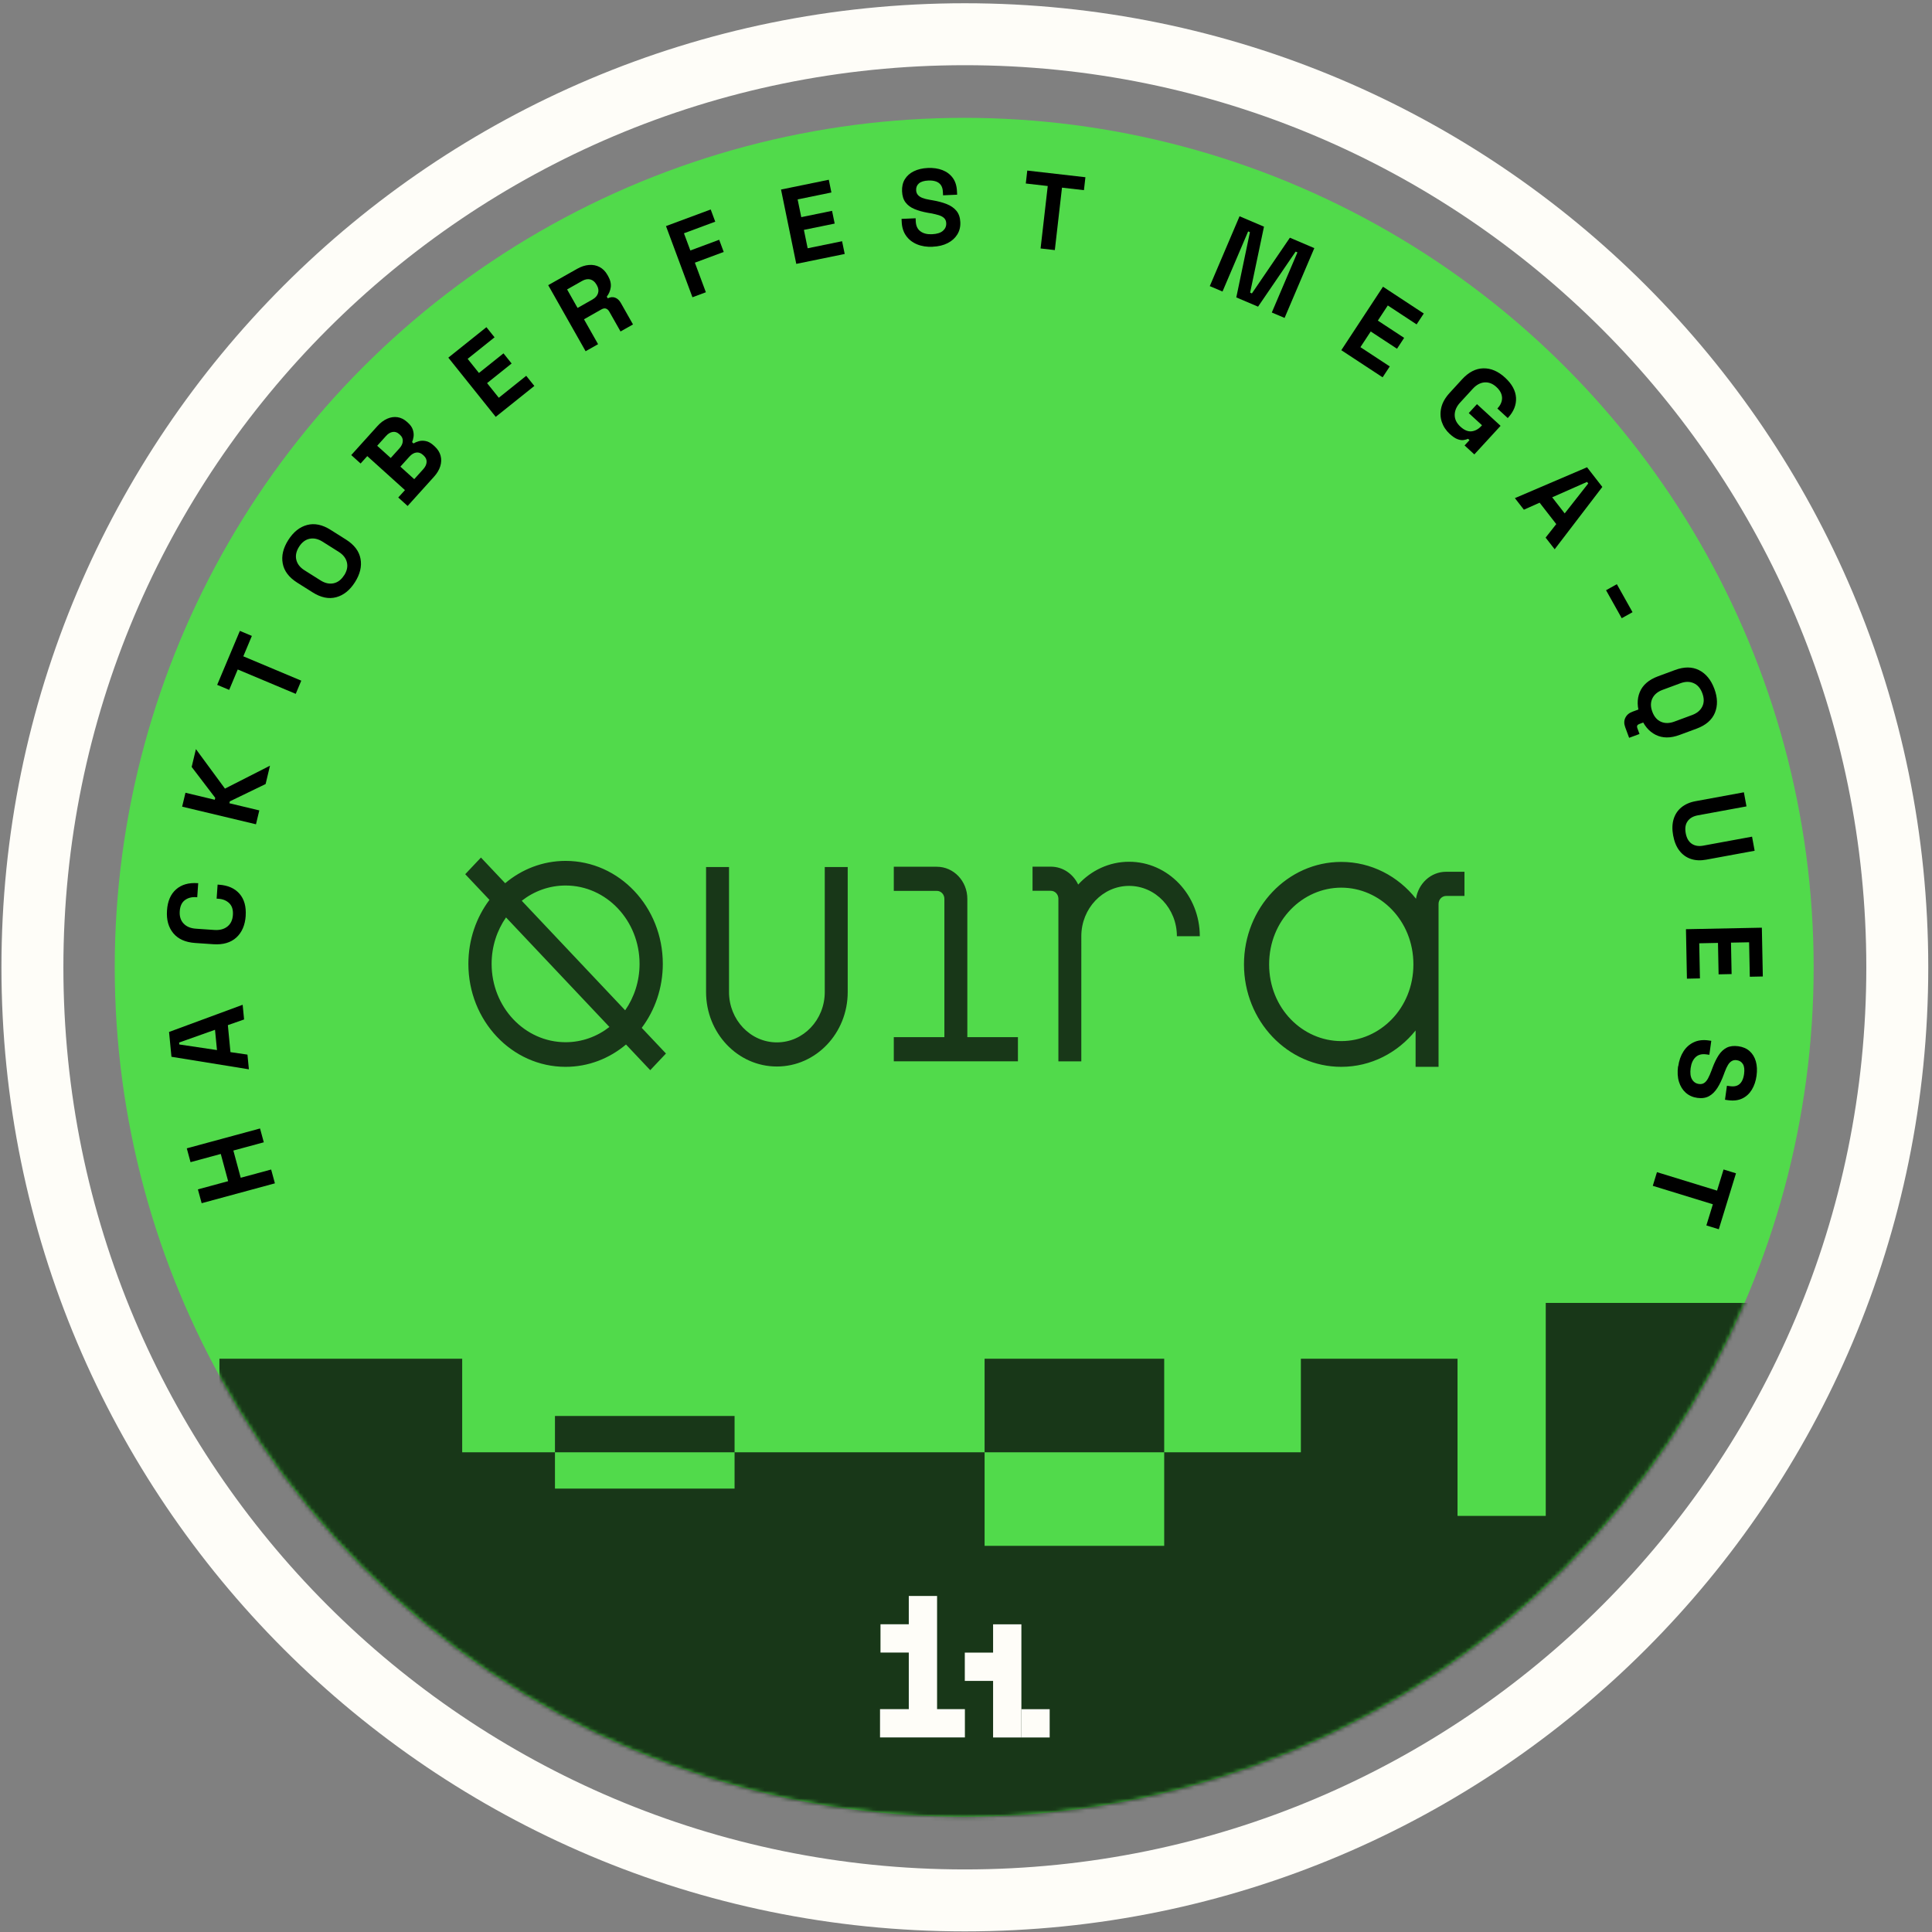<svg width="499" height="499" viewBox="0 0 499 499" fill="none" xmlns="http://www.w3.org/2000/svg">
<rect x="0" y="0" width="499" height="499" fill="#808080" stroke="none"/>
<circle cx="249.034" cy="249.839" r="219.401" fill="#51DA4B"/>
<mask id="mask0_3917_96387" style="mask-type:alpha" maskUnits="userSpaceOnUse" x="29" y="30" width="440" height="440">
<circle cx="249.034" cy="249.839" r="219.401" fill="#51DA4B"/>
</mask>
<g mask="url(#mask0_3917_96387)">
<path fill-rule="evenodd" clip-rule="evenodd" d="M399.239 336.521H461.511V375.099H480.819V486.887H4.921V375.099H56.673V350.936H119.376V375.099H143.336V384.479H189.726V375.099H254.302V399.262H300.692V375.099H335.99V350.936H376.452V375.099V391.526H399.239L399.239 375.099V336.521ZM300.692 375.099V350.936H254.302V375.099H300.692ZM189.726 375.099H143.336V365.72H189.726V375.099Z" fill="#183718"/>
</g>
<path d="M490.034 249.839C490.034 382.945 382.205 490.839 249.203 490.839C116.201 490.839 8.372 382.945 8.372 249.839C8.372 116.734 116.201 8.839 249.203 8.839C382.205 8.839 490.034 116.734 490.034 249.839Z" stroke="#FEFDF8" stroke-width="16"/>
<path d="M71.003 305.635L52.083 310.765L51.113 307.195L58.923 305.075L57.023 298.045L49.213 300.165L48.243 296.595L67.163 291.465L68.133 295.035L60.273 297.165L62.173 304.195L70.033 302.065L71.003 305.635Z" fill="black"/>
<path d="M64.293 276.186L44.283 272.946L43.663 266.536L62.673 259.516L63.043 263.306L58.853 264.776L59.523 271.746L63.913 272.386L64.283 276.176L64.293 276.186ZM56.043 271.216L55.533 265.976L46.263 269.266L46.313 269.766L56.043 271.216Z" fill="black"/>
<path d="M63.463 236.525C63.293 238.945 62.493 240.815 61.043 242.145C59.593 243.465 57.613 244.045 55.103 243.875L50.413 243.555C47.903 243.385 46.013 242.545 44.763 241.035C43.513 239.525 42.963 237.565 43.133 235.145C43.293 232.745 44.083 230.935 45.483 229.705C46.883 228.475 48.733 227.945 51.023 228.105H51.193L50.943 231.745L50.663 231.725C49.513 231.645 48.533 231.905 47.743 232.495C46.953 233.085 46.513 234.045 46.423 235.365C46.333 236.665 46.663 237.725 47.413 238.525C48.163 239.325 49.223 239.775 50.603 239.865L55.403 240.195C56.763 240.285 57.873 239.985 58.733 239.305C59.593 238.625 60.073 237.615 60.153 236.315C60.243 234.995 59.933 233.985 59.223 233.295C58.513 232.605 57.593 232.215 56.453 232.135L55.953 232.105L56.203 228.475L56.593 228.505C58.883 228.665 60.643 229.445 61.863 230.845C63.083 232.245 63.613 234.145 63.453 236.555L63.463 236.525Z" fill="black"/>
<path d="M66.103 212.894L47.043 208.344L47.903 204.754L55.473 206.564L55.593 206.074L49.503 198.084L50.603 193.484L58.103 203.684L69.733 197.764L68.603 202.504L59.363 206.974L59.243 207.464L66.973 209.314L66.113 212.904L66.103 212.894Z" fill="black"/>
<path d="M76.373 179.205L61.403 172.915L59.193 178.185L56.093 176.885L61.953 162.945L65.053 164.245L62.843 169.515L77.813 175.805L76.383 179.215L76.373 179.205Z" fill="black"/>
<path d="M91.683 150.365C90.363 152.445 88.743 153.745 86.823 154.255C84.903 154.765 82.873 154.345 80.743 152.995L76.763 150.485C74.633 149.135 73.383 147.485 73.023 145.535C72.653 143.585 73.133 141.565 74.453 139.485C75.773 137.405 77.393 136.105 79.313 135.595C81.233 135.085 83.263 135.505 85.393 136.855L89.373 139.365C91.503 140.715 92.753 142.365 93.113 144.315C93.483 146.265 93.003 148.285 91.683 150.365ZM88.893 148.595C89.633 147.425 89.863 146.305 89.593 145.225C89.323 144.145 88.623 143.255 87.483 142.535L83.313 139.905C82.173 139.185 81.063 138.935 79.973 139.155C78.883 139.375 77.973 140.065 77.233 141.235C76.503 142.385 76.273 143.505 76.533 144.585C76.793 145.665 77.493 146.565 78.633 147.285L82.803 149.915C83.943 150.635 85.053 150.875 86.143 150.655C87.233 150.425 88.143 149.745 88.873 148.585L88.893 148.595Z" fill="black"/>
<path d="M105.273 130.675L102.863 128.495L104.593 126.585L94.863 117.805L93.133 119.715L90.723 117.535L97.473 110.055C98.273 109.165 99.123 108.535 100.013 108.145C100.903 107.755 101.793 107.625 102.673 107.755C103.553 107.885 104.373 108.295 105.133 108.975L105.343 109.165C106.013 109.765 106.443 110.385 106.633 111.015C106.833 111.645 106.893 112.235 106.813 112.785C106.733 113.335 106.603 113.805 106.433 114.195L106.803 114.535C107.163 114.305 107.613 114.115 108.173 113.955C108.723 113.805 109.333 113.785 109.993 113.925C110.653 114.055 111.333 114.435 112.023 115.065L112.233 115.255C113.033 115.985 113.553 116.795 113.793 117.685C114.033 118.575 114.003 119.495 113.713 120.425C113.423 121.355 112.883 122.265 112.093 123.135L105.263 130.705L105.273 130.675ZM100.913 118.295L103.203 115.755C103.713 115.185 103.993 114.585 104.033 113.955C104.073 113.325 103.833 112.775 103.323 112.315L103.113 112.125C102.583 111.645 102.023 111.465 101.413 111.565C100.803 111.665 100.233 112.015 99.713 112.595L97.423 115.135L100.913 118.285V118.295ZM106.983 123.765L109.313 121.185C109.853 120.585 110.143 119.975 110.183 119.345C110.223 118.715 109.973 118.155 109.433 117.665L109.223 117.475C108.683 116.985 108.103 116.795 107.493 116.885C106.883 116.975 106.293 117.335 105.743 117.945L103.413 120.525L106.983 123.755V123.765Z" fill="black"/>
<path d="M128.043 107.675L115.793 92.375L125.633 84.505L127.733 87.125L120.783 92.685L123.703 96.335L130.043 91.265L132.143 93.885L125.803 98.955L128.833 102.735L135.913 97.065L138.013 99.685L128.043 107.665V107.675Z" fill="black"/>
<path d="M151.253 90.715L141.593 73.655L149.003 69.465C150.073 68.855 151.113 68.515 152.123 68.435C153.133 68.355 154.043 68.535 154.873 68.975C155.703 69.415 156.373 70.085 156.893 71.015L157.063 71.305C157.643 72.325 157.863 73.295 157.743 74.205C157.613 75.115 157.273 75.915 156.723 76.615L156.973 77.055C157.643 76.725 158.273 76.655 158.863 76.875C159.453 77.095 159.943 77.535 160.333 78.215L163.493 83.795L160.273 85.615L157.373 80.495C157.153 80.105 156.873 79.845 156.533 79.715C156.193 79.585 155.783 79.655 155.313 79.925L150.833 82.465L154.473 88.895L151.253 90.715ZM149.173 79.535L153.023 77.355C153.783 76.925 154.263 76.375 154.463 75.715C154.663 75.055 154.563 74.385 154.173 73.705L154.033 73.465C153.643 72.785 153.123 72.355 152.473 72.175C151.813 72.005 151.093 72.135 150.323 72.575L146.473 74.755L149.173 79.535Z" fill="black"/>
<path d="M178.843 76.765L172.013 58.395L183.563 54.105L184.733 57.255L176.653 60.255L178.303 64.695L185.753 61.925L186.923 65.075L179.473 67.845L182.313 75.485L178.853 76.775L178.843 76.765Z" fill="black"/>
<path d="M205.663 68.155L201.723 48.955L214.063 46.425L214.733 49.715L206.013 51.505L206.953 56.085L214.903 54.455L215.583 57.745L207.633 59.375L208.603 64.125L217.493 62.305L218.173 65.595L205.663 68.155Z" fill="black"/>
<path d="M240.893 63.735C239.383 63.805 238.033 63.595 236.853 63.105C235.673 62.615 234.733 61.885 234.033 60.905C233.333 59.925 232.953 58.725 232.893 57.315L232.853 56.535L236.493 56.375L236.523 57.155C236.573 58.325 236.973 59.195 237.733 59.745C238.483 60.305 239.483 60.555 240.733 60.495C242.003 60.435 242.933 60.145 243.543 59.615C244.143 59.085 244.433 58.425 244.393 57.645C244.373 57.105 244.193 56.675 243.873 56.355C243.553 56.035 243.093 55.775 242.493 55.585C241.893 55.395 241.173 55.225 240.323 55.075L239.673 54.965C238.313 54.725 237.153 54.395 236.173 53.985C235.193 53.575 234.433 53.005 233.883 52.275C233.333 51.555 233.033 50.595 232.983 49.395C232.933 48.205 233.173 47.165 233.703 46.295C234.233 45.425 235.003 44.735 236.023 44.235C237.043 43.735 238.243 43.445 239.643 43.385C241.043 43.325 242.293 43.505 243.413 43.935C244.523 44.365 245.413 45.035 246.083 45.945C246.753 46.855 247.113 48.025 247.173 49.445L247.213 50.285L243.573 50.445L243.533 49.605C243.503 48.855 243.333 48.265 243.023 47.815C242.713 47.375 242.283 47.055 241.733 46.865C241.183 46.675 240.533 46.595 239.793 46.625C238.673 46.675 237.863 46.925 237.343 47.365C236.833 47.805 236.593 48.395 236.623 49.115C236.643 49.605 236.793 50.005 237.053 50.325C237.323 50.645 237.713 50.915 238.223 51.115C238.733 51.315 239.393 51.485 240.183 51.615L240.833 51.725C242.243 51.965 243.483 52.295 244.533 52.715C245.583 53.135 246.423 53.715 247.033 54.455C247.643 55.195 247.973 56.165 248.033 57.355C248.093 58.545 247.833 59.615 247.263 60.545C246.693 61.475 245.873 62.225 244.783 62.785C243.693 63.345 242.393 63.665 240.883 63.725L240.893 63.735Z" fill="black"/>
<path d="M268.763 64.175L270.613 48.045L264.943 47.395L265.323 44.055L280.343 45.775L279.963 49.115L274.293 48.465L272.443 64.595L268.773 64.175H268.763Z" fill="black"/>
<path d="M312.473 73.885L320.153 55.855L326.463 58.545L322.883 75.585L323.343 75.785L333.153 61.395L339.463 64.085L331.783 82.115L328.483 80.715L335.103 65.185L334.643 64.985L324.933 79.205L319.313 76.815L322.833 59.965L322.373 59.765L315.753 75.295L312.453 73.895L312.473 73.885Z" fill="black"/>
<path d="M346.443 90.435L357.203 74.055L367.733 80.975L365.883 83.785L358.443 78.895L355.873 82.805L362.663 87.265L360.823 90.075L354.033 85.615L351.373 89.665L358.953 94.645L357.103 97.455L346.433 90.445L346.443 90.435Z" fill="black"/>
<path d="M374.463 112.104C373.473 111.194 372.783 110.144 372.383 108.964C371.993 107.784 371.953 106.534 372.263 105.244C372.573 103.954 373.303 102.684 374.443 101.444L377.623 97.974C379.323 96.114 381.163 95.174 383.123 95.134C385.083 95.094 386.953 95.894 388.743 97.544C390.513 99.174 391.453 100.904 391.563 102.734C391.663 104.564 390.983 106.284 389.503 107.894L389.423 107.974L386.743 105.514L386.893 105.344C387.363 104.834 387.673 104.274 387.843 103.664C388.013 103.054 387.993 102.434 387.783 101.804C387.573 101.174 387.153 100.564 386.503 99.964C385.543 99.084 384.513 98.684 383.423 98.764C382.333 98.854 381.313 99.404 380.383 100.424L377.123 103.974C376.203 104.974 375.733 106.034 375.723 107.154C375.713 108.274 376.203 109.284 377.193 110.194C378.183 111.104 379.143 111.504 380.083 111.404C381.013 111.294 381.853 110.844 382.583 110.044L382.773 109.834L379.353 106.694L381.473 104.384L387.573 109.984L380.793 117.364L378.273 115.054L379.543 113.674L379.173 113.334C378.863 113.484 378.483 113.584 378.023 113.654C377.573 113.724 377.043 113.654 376.463 113.434C375.873 113.224 375.203 112.774 374.463 112.094V112.104Z" fill="black"/>
<path d="M391.273 128.656L409.903 120.686L413.853 125.766L401.543 141.866L399.203 138.856L401.953 135.366L397.653 129.836L393.593 131.646L391.253 128.636L391.273 128.656ZM400.903 128.446L404.133 132.606L410.213 124.866L409.903 124.466L400.903 128.446Z" fill="black"/>
<path d="M414.813 152.445L417.603 150.885L421.653 158.115L418.863 159.675L414.813 152.445Z" fill="black"/>
<path d="M419.753 187.795C419.433 186.935 419.443 186.145 419.783 185.415C420.123 184.685 420.733 184.155 421.623 183.825L423.413 183.165L424.663 186.525L423.403 186.995C422.873 187.185 422.703 187.535 422.883 188.025L423.453 189.575L420.773 190.565L419.753 187.805V187.795ZM423.663 184.975C422.803 182.665 422.763 180.595 423.523 178.755C424.283 176.915 425.853 175.565 428.213 174.685L432.623 173.055C434.983 172.175 437.053 172.185 438.833 173.085C440.603 173.985 441.923 175.585 442.783 177.895C443.643 180.205 443.683 182.275 442.923 184.115C442.163 185.945 440.593 187.305 438.233 188.185L433.823 189.815C431.463 190.695 429.393 190.685 427.613 189.785C425.833 188.895 424.523 187.285 423.663 184.975ZM426.763 183.825C427.243 185.115 427.993 185.985 429.013 186.425C430.033 186.865 431.173 186.845 432.433 186.385L437.053 184.675C438.313 184.205 439.183 183.475 439.673 182.475C440.163 181.475 440.163 180.335 439.673 179.035C439.203 177.755 438.453 176.895 437.433 176.445C436.413 175.995 435.273 176.005 434.013 176.475L429.393 178.185C428.133 178.655 427.263 179.385 426.773 180.395C426.293 181.405 426.283 182.545 426.763 183.815V183.825Z" fill="black"/>
<path d="M432.143 215.795C431.853 214.215 431.893 212.805 432.263 211.575C432.633 210.345 433.303 209.325 434.263 208.535C435.223 207.745 436.443 207.205 437.913 206.935L450.413 204.635L451.083 208.275L438.473 210.595C437.303 210.815 436.433 211.315 435.873 212.115C435.313 212.905 435.153 213.945 435.393 215.205C435.623 216.475 436.143 217.375 436.943 217.925C437.743 218.465 438.733 218.635 439.913 218.415L452.523 216.095L453.193 219.735L440.693 222.035C439.223 222.305 437.893 222.245 436.713 221.845C435.533 221.445 434.543 220.735 433.763 219.715C432.973 218.695 432.443 217.395 432.153 215.815L432.143 215.795Z" fill="black"/>
<path d="M435.453 239.995L455.053 239.605L455.303 252.205L451.943 252.275L451.763 243.375L447.083 243.465L447.243 251.585L443.883 251.655L443.723 243.535L438.883 243.635L439.063 252.705L435.703 252.775L435.453 240.005V239.995Z" fill="black"/>
<path d="M433.453 275.425C433.663 273.925 434.113 272.645 434.803 271.565C435.493 270.495 436.383 269.705 437.473 269.195C438.563 268.685 439.803 268.525 441.213 268.715L441.993 268.825L441.493 272.435L440.713 272.325C439.543 272.165 438.623 272.405 437.943 273.045C437.263 273.685 436.833 274.625 436.663 275.865C436.493 277.125 436.613 278.095 437.023 278.785C437.433 279.475 438.033 279.875 438.813 279.975C439.353 280.045 439.803 279.955 440.183 279.695C440.563 279.435 440.893 279.025 441.183 278.475C441.473 277.925 441.773 277.245 442.073 276.435L442.303 275.815C442.783 274.525 443.313 273.435 443.893 272.545C444.473 271.655 445.173 271.005 445.983 270.595C446.793 270.185 447.793 270.065 448.973 270.225C450.153 270.385 451.133 270.805 451.893 271.485C452.653 272.165 453.193 273.045 453.503 274.135C453.813 275.225 453.873 276.465 453.683 277.845C453.493 279.235 453.083 280.435 452.463 281.455C451.843 282.475 451.023 283.225 450.003 283.715C448.983 284.205 447.773 284.355 446.363 284.165L445.533 284.045L446.033 280.435L446.863 280.545C447.603 280.645 448.223 280.585 448.713 280.365C449.203 280.145 449.593 279.775 449.883 279.265C450.173 278.755 450.363 278.135 450.463 277.395C450.613 276.285 450.523 275.435 450.173 274.855C449.833 274.275 449.293 273.925 448.573 273.825C448.093 273.755 447.673 273.825 447.303 274.035C446.933 274.235 446.603 274.575 446.313 275.045C446.023 275.515 445.743 276.125 445.463 276.875L445.233 277.495C444.743 278.845 444.203 279.995 443.593 280.955C442.983 281.915 442.273 282.635 441.433 283.105C440.593 283.575 439.583 283.725 438.403 283.565C437.223 283.405 436.223 282.955 435.403 282.235C434.593 281.515 434.003 280.565 433.643 279.395C433.283 278.225 433.213 276.895 433.413 275.395L433.453 275.425Z" fill="black"/>
<path d="M427.963 302.745L443.483 307.515L445.163 302.055L448.373 303.045L443.933 317.495L440.723 316.505L442.403 311.045L426.883 306.275L427.963 302.745Z" fill="black"/>
<path fill-rule="evenodd" clip-rule="evenodd" d="M161.468 260.944L151.213 250.082L134.758 232.652C137.926 230.176 141.842 228.711 146.082 228.711C156.634 228.711 165.187 237.772 165.187 248.948C165.187 253.439 163.804 257.586 161.468 260.944ZM146.082 269.185C135.53 269.185 126.976 260.125 126.976 248.948C126.976 244.458 128.36 240.31 130.696 236.953L157.406 265.245C154.238 267.72 150.322 269.185 146.082 269.185ZM168.033 267.899L165.747 265.476C169.152 260.937 171.191 255.196 171.191 248.948C171.191 234.259 159.95 222.352 146.082 222.352C140.184 222.352 134.763 224.512 130.478 228.119L124.219 221.489L120.159 225.791L126.417 232.42C123.012 236.959 120.973 242.7 120.973 248.948C120.973 263.637 132.214 275.545 146.082 275.545C151.98 275.545 157.4 273.385 161.686 269.778L167.944 276.407L172.005 272.105L168.033 267.899ZM218.948 223.94H213.02V256.231C213.02 263.409 207.485 269.228 200.656 269.228C193.828 269.228 188.293 263.409 188.293 256.231V223.94H182.365V256.231C182.365 266.851 190.554 275.459 200.656 275.459C210.759 275.459 218.948 266.851 218.948 256.231V223.94ZM249.844 267.881H262.912V274.112H249.844H243.917H230.85V267.881H243.917V232.143C243.917 231.012 243.045 230.096 241.969 230.096H230.85V223.865H241.969C246.318 223.865 249.844 227.571 249.844 232.143V267.881ZM291.626 228.809C298.444 228.809 303.97 234.632 303.97 241.815H309.888C309.888 231.188 301.713 222.574 291.626 222.574C286.461 222.574 281.796 224.834 278.475 228.467C277.192 225.728 274.515 223.844 271.42 223.844H266.685V230.079H271.42C272.494 230.079 273.364 230.996 273.364 232.128V267.892V274.128H279.282L279.284 241.815C279.284 234.632 284.81 228.809 291.626 228.809ZM346.423 268.895C356.377 268.895 365.055 260.466 365.055 249.08C365.055 237.693 356.377 229.265 346.423 229.265C336.471 229.265 327.793 237.693 327.793 249.08C327.793 260.466 336.471 268.895 346.423 268.895ZM365.621 266.154C361.011 271.896 354.122 275.543 346.423 275.543C332.547 275.543 321.297 263.695 321.297 249.08C321.297 234.464 332.547 222.616 346.423 222.616C354.179 222.616 361.113 226.316 365.723 232.132C366.325 228.179 369.578 225.161 373.502 225.161H378.247V231.408H373.502C372.426 231.408 371.552 232.327 371.552 233.461V269.295V275.542H365.621V269.295V266.154Z" fill="#183718"/>
<path d="M249.215 441.439H227.294V448.746H249.215V441.439ZM263.805 419.532H256.498V448.761H263.805V419.532ZM242.03 412.21H234.723V441.439H242.03V412.21ZM234.723 419.518H227.416V426.825H234.723V419.518ZM256.498 426.84H249.191V434.147H256.498V426.84Z" fill="#FEFDF8"/>
<path d="M271.112 441.453H263.805V448.76H271.112V441.453Z" fill="#FEFDF8"/>
</svg>
